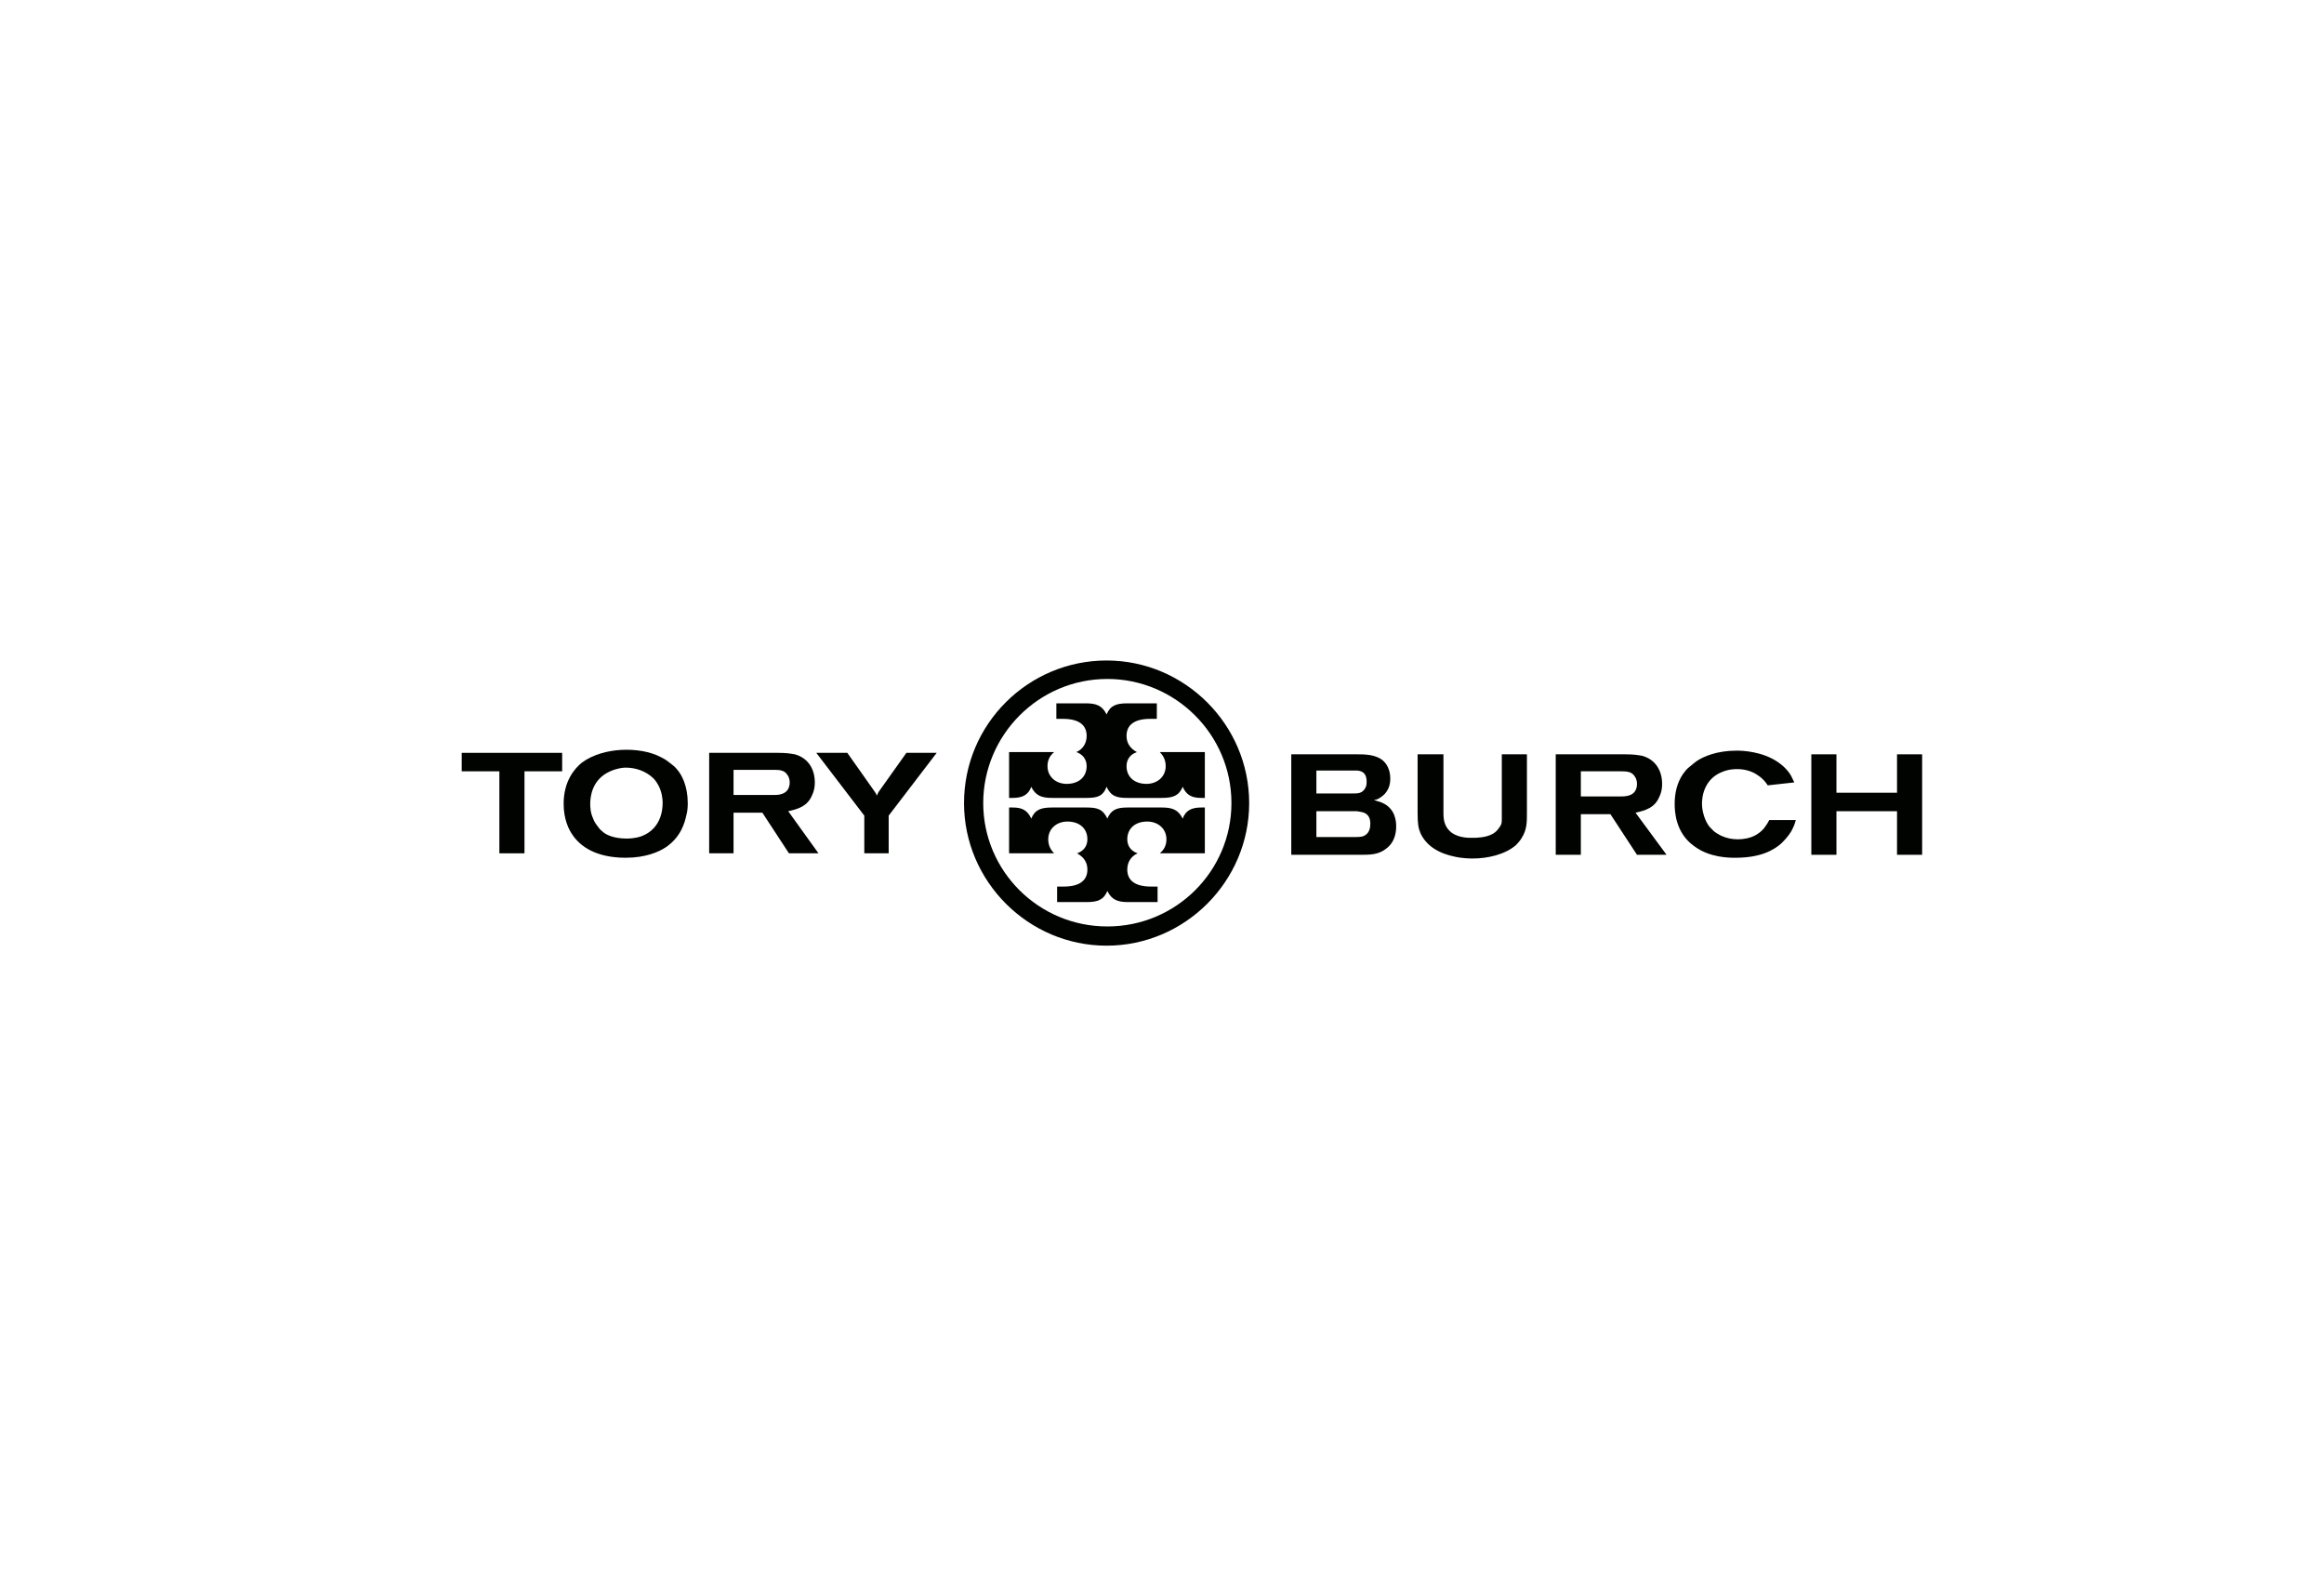 <?xml version="1.0" encoding="utf-8"?>
<!-- Generator: Adobe Illustrator 23.0.3, SVG Export Plug-In . SVG Version: 6.00 Build 0)  -->
<svg version="1.1" id="Capa_2" xmlns="http://www.w3.org/2000/svg" xmlns:xlink="http://www.w3.org/1999/xlink" x="0px" y="0px"
	 viewBox="0 0 314.6 213" style="enable-background:new 0 0 314.6 213;" xml:space="preserve">
<style type="text/css">
	.st0{fill:#00599B;}
	.st1{fill:#0072B9;}
	.st2{fill:#262424;}
	.st3{fill:#000300;}
	.st4{fill:#211915;}
	.st5{fill-rule:evenodd;clip-rule:evenodd;fill:#C11F37;}
	.st6{fill:#FBB613;}
	.st7{fill:#1D418B;}
	.st8{fill:#C90E2D;}
	.st9{fill:none;stroke:#000000;stroke-width:0.562;stroke-miterlimit:10;}
	.st10{fill-rule:evenodd;clip-rule:evenodd;fill:#059AFE;}
	.st11{fill-rule:evenodd;clip-rule:evenodd;}
	.st12{fill-rule:evenodd;clip-rule:evenodd;fill:#E10098;}
	.st13{fill:#7D6161;stroke:#000000;stroke-width:0.111;stroke-miterlimit:22.926;}
	.st14{fill:#EE3C47;}
	.st15{fill-rule:evenodd;clip-rule:evenodd;fill:#FCE62B;}
	.st16{fill:#005750;}
	.st17{fill:#A50034;}
	.st18{fill:#6B6B6B;}
	.st19{fill:#17469E;}
	.st20{fill-rule:evenodd;clip-rule:evenodd;fill:#17469E;}
	.st21{fill-rule:evenodd;clip-rule:evenodd;fill:#FF6801;}
	.st22{fill:#21734C;}
	.st23{fill:#A8264F;}
	.st24{fill:#949494;}
	.st25{fill-rule:evenodd;clip-rule:evenodd;fill:#FCCC06;}
	.st26{fill-rule:evenodd;clip-rule:evenodd;fill:#FF5027;}
	.st27{fill:#C51420;}
	.st28{fill-rule:evenodd;clip-rule:evenodd;fill:#C51420;}
	.st29{fill:#32B6E7;}
	.st30{fill:#F0582A;}
	.st31{fill:#97999C;}
	.st32{fill:#193B77;}
	.st33{fill:#1B329E;}
	.st34{fill-rule:evenodd;clip-rule:evenodd;fill:#EB0A1E;}
	.st35{fill:#04579B;}
	.st36{fill:#E33022;}
	.st37{fill:#003380;}
	.st38{fill-rule:evenodd;clip-rule:evenodd;fill:#006BB6;}
	.st39{fill-rule:evenodd;clip-rule:evenodd;fill:#ED1B2D;}
	.st40{fill:none;}
</style>
<g>
	<path class="st3" d="M130.5,108.7c0,10.6,8.7,19.3,19.3,19.3c10.6,0,19.3-8.7,19.3-19.3c0-10.6-8.7-19.3-19.3-19.3
		C139.2,89.4,130.5,98,130.5,108.7 M133.1,108.7c0-9.2,7.5-16.8,16.8-16.8c9.2,0,16.8,7.5,16.8,16.8c0,9.2-7.5,16.7-16.8,16.7
		C140.6,125.4,133.1,117.9,133.1,108.7"/>
	<path class="st3" d="M152.6,109.3h4.7c1.4,0,2.2,0.3,2.8,1.5c0.4-1.1,1.2-1.5,2.5-1.5h0.5v6.2h-6.1c0.6-0.5,0.9-1.1,0.9-1.9
		c0-1.4-1.1-2.4-2.6-2.4c-1.7,0-2.7,1-2.7,2.4c0,0.9,0.5,1.6,1.4,1.9c-0.9,0.4-1.4,1.2-1.4,2.2c0,1.5,1.1,2.3,3.2,2.3
		c0.3,0,0.6,0,0.9,0v2.1h-4c-1.4,0-2.2-0.3-2.8-1.5c-0.5,1.2-1.3,1.5-2.8,1.5h-4v-2.1c0.3,0,0.6,0,0.9,0c2.1,0,3.2-0.8,3.2-2.3
		c0-1-0.5-1.7-1.4-2.2c0.9-0.3,1.4-1,1.4-1.9c0-1.4-1-2.4-2.7-2.4c-1.5,0-2.6,1-2.6,2.4c0,0.8,0.3,1.4,0.8,1.9h-6.1v-6.2h0.5
		c1.3,0,2,0.4,2.5,1.5c0.5-1.2,1.3-1.5,2.8-1.5h4.7c1.4,0,2.2,0.2,2.8,1.5C150.4,109.6,151.2,109.3,152.6,109.3"/>
	<path class="st3" d="M147.1,108h-4.7c-1.4,0-2.2-0.3-2.8-1.5c-0.4,1.1-1.2,1.5-2.5,1.5h-0.5v-6.2h6.1c-0.6,0.5-0.9,1.1-0.9,1.9
		c0,1.4,1.1,2.4,2.6,2.4c1.7,0,2.7-1,2.7-2.4c0-0.9-0.5-1.6-1.4-1.9c0.9-0.4,1.4-1.2,1.4-2.2c0-1.5-1.1-2.3-3.2-2.3
		c-0.3,0-0.6,0-0.9,0v-2.1h4c1.4,0,2.2,0.3,2.8,1.5c0.5-1.2,1.3-1.5,2.8-1.5h4v2.1c-0.3,0-0.6,0-0.9,0c-2.1,0-3.2,0.8-3.2,2.3
		c0,1,0.5,1.7,1.4,2.2c-0.9,0.3-1.4,1-1.4,1.9c0,1.4,1,2.4,2.7,2.4c1.5,0,2.6-1,2.6-2.4c0-0.8-0.3-1.4-0.8-1.9h6.1v6.2h-0.5
		c-1.3,0-2-0.4-2.5-1.5c-0.5,1.2-1.3,1.5-2.8,1.5h-4.7c-1.4,0-2.2-0.2-2.8-1.5C149.3,107.8,148.5,108,147.1,108"/>
	<polygon class="st3" points="76.1,101.9 76.1,104.4 71,104.4 71,115.5 67.6,115.5 67.6,104.4 62.5,104.4 62.5,101.9 	"/>
	<path class="st3" d="M89.5,102.5c0.2,0.1,0.6,0.3,1.1,0.7c0.4,0.3,0.8,0.6,1.1,1c0.6,0.7,1.4,2.2,1.4,4.5c0,0.3,0,1-0.2,1.7
		c-0.2,0.9-0.7,2.9-2.8,4.3c-0.9,0.6-2.7,1.4-5.4,1.4c-4.1,0-6.2-1.6-7.2-3.1c-0.5-0.7-1.2-2.1-1.2-4.2c0-3.1,1.5-4.8,2.5-5.6
		c1.5-1.1,3.5-1.6,5.3-1.7C86,101.4,88,101.7,89.5,102.5 M82.6,104.4c-2.5,1.1-2.7,3.5-2.7,4.4c0,0.3,0,1.2,0.4,2
		c0.1,0.3,0.2,0.5,0.5,0.9c0.1,0.1,0.3,0.5,0.7,0.8c0.5,0.5,1.6,1,3.3,1c0.3,0,1.1,0,2-0.3c2.7-1,2.9-3.6,2.9-4.5
		c0-0.6-0.1-2.1-1.2-3.3c-1-1-2.4-1.5-3.8-1.5C84.3,103.9,83.5,104,82.6,104.4"/>
	<path class="st3" d="M105.3,101.9c1.2,0,1.7,0.1,2.3,0.2c1.8,0.5,2.7,2,2.7,3.8c0,0.3,0,1-0.4,1.8c-0.6,1.4-1.8,1.8-3.2,2.1
		l4.1,5.7h-4l-3.6-5.5h-3.9v5.5H96v-13.6H105.3z M99.4,107.6h5.5c0,0,0.6,0,0.8-0.1c0.4-0.1,1.2-0.4,1.2-1.6c0-0.1,0-0.6-0.3-1
		c-0.4-0.7-1.2-0.7-1.9-0.7h-5.4V107.6z"/>
	<path class="st3" d="M114.7,101.9l3.6,5.1c0.2,0.3,0.3,0.4,0.4,0.7c0.1-0.2,0.1-0.3,0.3-0.6l3.7-5.2h4.1l-6.5,8.5v5.1H117v-5.1
		l-6.5-8.5H114.7z"/>
	<path class="st3" d="M183.6,102.1c1,0,2.1,0,3.1,0.5c0.6,0.3,1.5,1.1,1.5,2.8c0,0.6-0.1,1.9-1.6,2.7c-0.1,0.1-0.3,0.1-0.6,0.2
		c0.6,0.2,0.8,0.2,1.2,0.4c1.7,0.8,1.8,2.5,1.8,3.1c0,0.5,0,2.1-1.4,3.1c-1,0.8-2.2,0.8-3.4,0.8h-9.4v-13.6H183.6z M178.2,107.4h4.9
		c0.7,0,1.3,0,1.7-0.7c0.2-0.3,0.2-0.7,0.2-0.9c0-0.1,0-0.4-0.1-0.7c-0.3-0.9-1.3-0.8-1.5-0.8h-5.2V107.4z M178.2,113.3h5.1
		c0.4,0,0.8,0,1.2-0.1c0.5-0.2,1-0.6,1-1.7c0-0.2,0-0.8-0.4-1.2c-0.4-0.4-0.9-0.4-1.4-0.5l-5.5,0V113.3z"/>
	<path class="st3" d="M195.4,102.1v8c0,1,0.2,1.9,1.1,2.6c1.1,0.8,2.6,0.7,3,0.7c0.2,0,1.6,0,2.5-0.5c0.6-0.3,0.9-0.8,1.1-1.1
		c0.2-0.3,0.2-0.5,0.2-1.2v-8.5h3.4v7.9c0,1.3,0,2.3-0.7,3.4c-0.1,0.2-0.4,0.6-0.8,1c-1.5,1.3-3.9,1.8-5.8,1.8c-0.4,0-1.5,0-2.7-0.3
		c-2.7-0.6-3.9-2-4.4-3.1c-0.3-0.7-0.4-1.3-0.4-2.8v-7.9H195.4z"/>
	<path class="st3" d="M220,102.1c1.2,0,1.7,0.1,2.3,0.2c1.8,0.5,2.7,2,2.7,3.8c0,0.3,0,1-0.4,1.8c-0.6,1.4-1.8,1.8-3.2,2.1l4.2,5.7
		h-4l-3.6-5.5H214v5.5h-3.4v-13.6H220z M214,107.8h5.5c0,0,0.6,0,0.9-0.1c0.4-0.1,1.2-0.4,1.2-1.6c0-0.1,0-0.6-0.3-1
		c-0.4-0.7-1.2-0.7-1.9-0.7H214V107.8z"/>
	<path class="st3" d="M239.3,106.3c-0.2-0.3-0.6-0.9-1.4-1.4c-0.4-0.3-1.4-0.8-2.7-0.8c-0.3,0-1.2,0-2.1,0.4
		c-1.8,0.7-2.7,2.4-2.7,4.3c0,0.9,0.3,2,0.8,2.8c0.1,0.2,0.4,0.5,0.8,0.9c0.5,0.4,1.6,1.1,3.2,1.1c2,0,3-0.8,3.6-1.5
		c0.2-0.3,0.4-0.5,0.7-1.1l3.6,0c-0.2,0.7-0.3,0.9-0.5,1.3c-0.2,0.4-0.6,1-1.4,1.8c-1.1,1-2.9,2-6.3,2c-0.8,0-3.5,0-5.6-1.6
		c-2.5-1.8-2.6-4.7-2.6-5.7c0-1.4,0.3-2.8,1.1-4c0.3-0.4,0.5-0.7,0.9-1c0.5-0.4,0.7-0.6,1-0.8c0.9-0.6,2.7-1.4,5.4-1.4
		c0.8,0,3.4,0.1,5.5,1.5c1.2,0.8,1.8,1.7,2,2.2c0.1,0.2,0.2,0.4,0.3,0.6L239.3,106.3z"/>
	<polygon class="st3" points="248.6,102.1 248.6,107.3 256.8,107.3 256.8,102.1 260.2,102.1 260.2,115.7 256.8,115.7 256.8,109.8 
		248.6,109.8 248.6,115.7 245.2,115.7 245.2,102.1 	"/>
</g>
<rect id="_x3C_Sector_x3E__10_" x="-636" y="0.3" class="st40" width="1910" height="213"/>
<rect id="_x3C_Sector_x3E__9_" x="-636" y="-212.7" class="st40" width="1910" height="213"/>
</svg>
